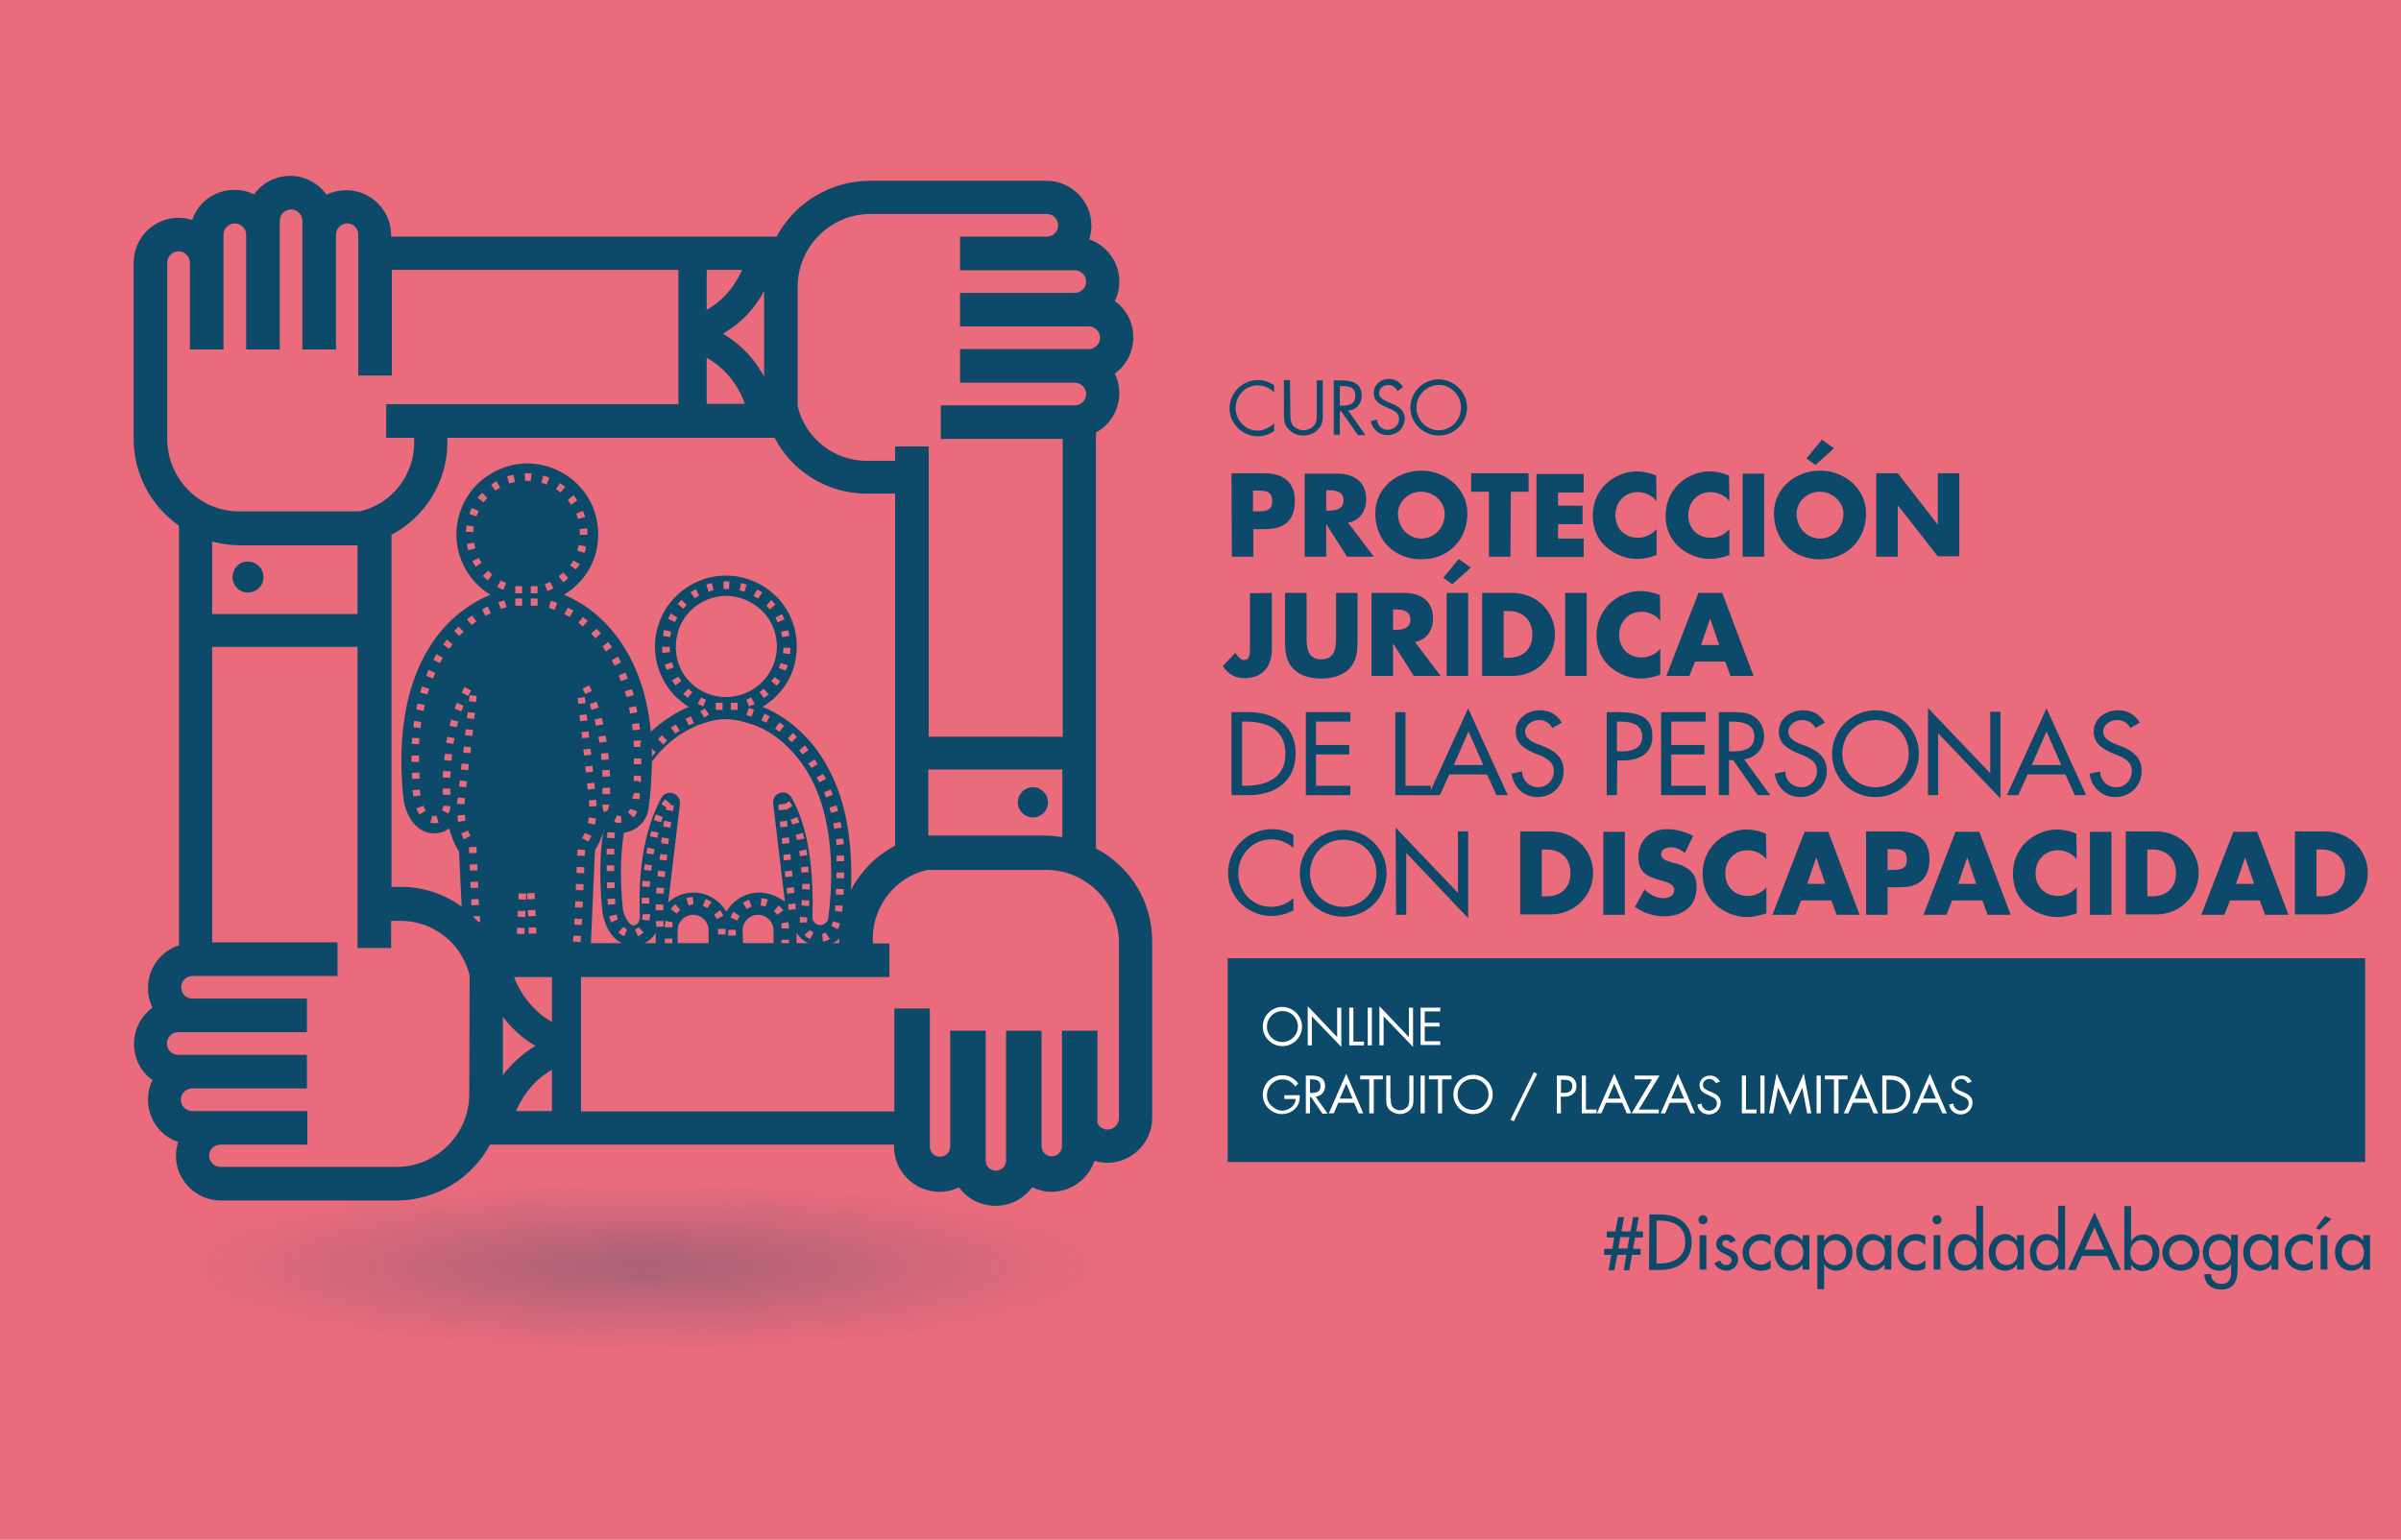 <?xml version="1.0" encoding="utf-8"?>
<!-- Generator: Adobe Illustrator 25.4.1, SVG Export Plug-In . SVG Version: 6.00 Build 0)  -->
<svg version="1.1" id="Capa_1" xmlns="http://www.w3.org/2000/svg" xmlns:xlink="http://www.w3.org/1999/xlink" x="0px" y="0px"
	 viewBox="0 0 636 408" style="enable-background:new 0 0 636 408;" xml:space="preserve">
<style type="text/css">
	.st0{fill:#EA6B7C;}
	.st1{opacity:0.5;fill:url(#SVGID_1_);enable-background:new    ;}
	.st2{fill:#0D4A6A;}
	.st3{fill:#0D496A;}
	.st4{fill:#FFFFFF;}
</style>
<rect class="st0" width="636" height="408"/>
<g>
	
		<radialGradient id="SVGID_1_" cx="-513.542" cy="1182.204" r="67.546" gradientTransform="matrix(2.082 0 0 0.374 1239.8 -106.517)" gradientUnits="userSpaceOnUse">
		<stop  offset="0" style="stop-color:#0D4A6A;stop-opacity:0.6"/>
		<stop  offset="0.889" style="stop-color:#0D4A6A;stop-opacity:0"/>
	</radialGradient>
	<path class="st1" d="M311,336.1c0,14-63,25.3-140.6,25.3c-77.7,0-140.6-11.3-140.6-25.3s63-25.3,140.6-25.3
		C248,310.8,311,322.1,311,336.1z"/>
	<path class="st2" d="M156.5,250.6l1.1-25.3c1.1-1.8,2-3.8,2.5-5.9c0,0,0,0,0.1,0c0.7,0.5,1.6,0.9,2.5,1.1c0.1,0,0.2,0,0.2,0.1
		c0.3,0.1,0.5,0.1,0.8,0.1c0.2,0,0.4,0,0.7,0s0.7,0,1-0.1c3.3-0.4,6-3.1,6.4-6.4c0.6-4.2,0.8-8.3,0.9-12.3c0-0.6,0-1.2,0-1.7
		c0-0.6,0-1.3-0.1-1.9c0-0.8-0.1-1.6-0.1-2.4l0,0l-0.1-0.9v-0.1v-0.6v-0.4l0,0c-0.8-8.7-3.2-16.2-7-22.3c-4-6.5-9.8-11.5-16-14
		c2.6-1.6,4.9-3.8,6.5-6.5c3.4-5.7,3.4-13.1,0.1-18.9c-3.3-5.7-9.5-9.3-16.1-9.4h-0.2c-6.5,0-12.7,3.5-16.1,9.1
		c-3.5,5.8-3.6,13-0.3,18.9c1.6,2.8,3.9,5.2,6.6,6.8c-0.1,0-0.1,0-0.2,0.1c-1.5,0.6-3.1,1.4-4.7,2.4c-3.5,2.2-6.6,5-9.2,8.4
		c-4.6,6.1-7.6,13.8-8.8,22.8c-0.9,6.3-0.9,13.3-0.1,20.6v0.1c0.5,3,2.5,8.3,7.5,8.8c0.2,0,0.4,0,0.6,0c0.7,0,1.4-0.1,2.1-0.3
		s1.3-0.6,1.9-1c0.4,1.5,0.9,3,1.6,4.4c0.3,0.6,0.6,1.1,1,1.7l0.7,14.9l0.1,9.9L156.5,250.6z M169.8,196.9c0,0.3,0,0.7,0.1,1H169
		h-1.1c0-0.5-0.1-1.1-0.1-1.6l2-0.1C169.8,196.5,169.8,196.7,169.8,196.9z M169.5,193.3l-1.9,0.2c-0.1-0.5-0.1-1.1-0.2-1.6l1.9-0.3
		C169.4,192.2,169.4,192.8,169.5,193.3z M168.8,188.7l-1.9,0.4c-0.1-0.5-0.2-1.1-0.3-1.6l1.9-0.4
		C168.6,187.6,168.7,188.2,168.8,188.7z M161.1,170.1c0.3,0.4,0.7,0.9,1,1.4l-1.6,1.1c-0.3-0.4-0.6-0.9-0.9-1.3L161.1,170.1z
		 M159.8,191.9l-1.9,0.4c-0.1-0.5-0.3-1-0.4-1.6l1.9-0.5C159.6,190.8,159.7,191.4,159.8,191.9z M155.9,193.8l0.2,1.6l-1.9,0.2
		L154,194L155.9,193.8z M153.7,191.1l-0.2-1.6l1.9-0.2l0.2,1.6L153.7,191.1z M156.4,198.4l0.2,1.6l-1.9,0.2l-0.2-1.6L156.4,198.4z
		 M156.2,186.6l1.8-0.7c0.2,0.5,0.4,1,0.6,1.6l-1.9,0.6C156.5,187.6,156.4,187.1,156.2,186.6z M156.9,202.9l0.2,1.6l-1.9,0.2
		l-0.2-1.6L156.9,202.9z M157.4,207.4l0.2,1.6l-1.9,0.2l-0.2-1.6L157.4,207.4z M158,166.6c0.4,0.4,0.8,0.8,1.2,1.2l-1.5,1.3
		c-0.4-0.4-0.7-0.8-1.1-1.2L158,166.6z M156.8,183.1l-1.8,0.8c-0.2-0.5-0.5-1-0.7-1.4l1.7-0.9C156.3,182.1,156.6,182.6,156.8,183.1z
		 M154.4,163.5c0.4,0.3,0.9,0.7,1.3,1l-1.3,1.5c-0.4-0.3-0.8-0.7-1.2-1L154.4,163.5z M154.9,184.7l0.2,1.6l-1.9,0.2L153,185
		L154.9,184.7z M153,225.1l2,0.1l-0.1,1.6l-2-0.1L153,225.1z M152.8,229.7l2,0.1l-0.1,1.6l-2-0.1L152.8,229.7z M152.6,234.2l2,0.1
		l-0.1,1.6l-2-0.1L152.6,234.2z M152.4,238.8l2,0.1l-0.1,1.6l-2-0.1L152.4,238.8z M152.2,243.4l2,0.1l-0.1,1.6l-2-0.1L152.2,243.4z
		 M153.9,248l-0.1,1.6l-2-0.1l0.1-1.6L153.9,248z M150.4,161c0.5,0.3,1,0.5,1.5,0.8l-1,1.7c-0.5-0.3-0.9-0.5-1.4-0.8L150.4,161z
		 M149.2,154.3l-1.2-1.6c0.4-0.3,0.8-0.6,1.2-1l1.3,1.4C150.2,153.6,149.7,154,149.2,154.3z M152.8,150.6c-0.1,0.1-0.1,0.2-0.2,0.3
		l-1.6-1.1c0.1-0.1,0.1-0.2,0.2-0.2c0.2-0.3,0.5-0.7,0.7-1.1l1.7,1C153.3,149.8,153.1,150.2,152.8,150.6z M154.8,146.5l-1.9-0.6
		c0.2-0.5,0.3-1,0.4-1.5l1.9,0.4C155.2,145.4,155,146,154.8,146.5z M155.6,141.4c0,0.1,0,0.2,0,0.3h-2c0-0.1,0-0.2,0-0.3
		c0-0.4,0-0.8-0.1-1.2l2-0.2C155.6,140.5,155.6,141,155.6,141.4z M155,137l-1.9,0.5c-0.1-0.5-0.3-1-0.5-1.4l1.8-0.7
		C154.7,135.9,154.8,136.4,155,137z M151.9,131.2c0.4,0.4,0.7,0.9,1,1.4l-1.6,1.1c-0.3-0.4-0.6-0.8-0.9-1.2L151.9,131.2z M148.3,128
		c0.5,0.3,1,0.7,1.4,1l-1.2,1.5c-0.4-0.3-0.8-0.6-1.2-0.9L148.3,128z M147.6,159.8l-0.7,1.8c-0.4-0.1-0.7-0.3-1.1-0.4
		c-0.1,0-0.3-0.1-0.4-0.1l0.5-1.9c0.1,0,0.3,0.1,0.4,0.1C146.8,159.5,147.2,159.6,147.6,159.8z M146.6,155.9
		c-0.5,0.3-1.1,0.5-1.6,0.7l-0.7-1.8c0.5-0.2,1-0.4,1.4-0.6L146.6,155.9z M143.9,126c0.6,0.2,1.1,0.3,1.6,0.6l-0.7,1.8
		c-0.5-0.2-1-0.4-1.4-0.5L143.9,126z M141.8,241.1l0.1,1.6l-2,0.1l-0.1-1.6L141.8,241.1z M139.7,238.3l-0.1-1.6l2-0.1l0.1,1.6
		L139.7,238.3z M142,245.7l0.1,1.6l-2,0.1l-0.1-1.6L142,245.7z M140.6,160.5v-1.9h1.8v1.9H140.6z M140.6,157.2v-1.9h1.8v1.9H140.6z
		 M140.7,125.4h0.1l-0.2,2h-0.1c-0.5,0-0.9,0-1.4,0l-0.1-2C139.6,125.4,140.2,125.4,140.7,125.4z M137.1,242.9l0.1-1.6l2,0.1
		l-0.1,1.6L137.1,242.9z M139,245.9l-0.1,1.6l-2-0.1l0.1-1.6L139,245.9z M137.3,238.3l0.1-1.6l2,0.1l-0.1,1.6L137.3,238.3z
		 M136.5,155.3h1.8v1.9h-1.8V155.3z M136.5,158.6h1.8v1.9h-1.8V158.6z M136,125.8l0.4,1.9c-0.5,0.1-1,0.3-1.5,0.4l-0.6-1.9
		C134.9,126.1,135.4,125.9,136,125.8z M134.1,154.5l-0.8,1.8c-0.5-0.2-1.1-0.5-1.6-0.8l0.9-1.7C133.2,154.1,133.6,154.3,134.1,154.5
		z M134.2,160.9c-0.5,0.1-1,0.3-1.5,0.5l-0.7-1.8c0.6-0.2,1.1-0.4,1.6-0.5L134.2,160.9z M131.5,127.5l1,1.7
		c-0.4,0.3-0.9,0.5-1.3,0.8l-1.1-1.6C130.5,128.1,131,127.8,131.5,127.5z M127.7,130.6l1.4,1.3c-0.3,0.4-0.7,0.8-1,1.2l-1.6-1.2
		C126.9,131.4,127.3,131,127.7,130.6z M125,134.6l1.8,0.8c-0.2,0.5-0.4,0.9-0.6,1.4l-1.8-0.6C124.5,135.6,124.7,135.1,125,134.6z
		 M123.6,139.2l1.9,0.3c-0.1,0.5-0.1,1-0.1,1.5l-2-0.1C123.5,140.4,123.5,139.8,123.6,139.2z M123.7,144.1l1.9-0.3
		c0.1,0.5,0.2,1,0.3,1.5l-1.9,0.5C123.9,145.2,123.7,144.6,123.7,144.1z M126,150.2c-0.3-0.5-0.6-1-0.9-1.5l1.7-0.9
		c0.2,0.5,0.5,0.9,0.8,1.3L126,150.2z M129.2,153.8c-0.4-0.4-0.9-0.8-1.3-1.2l1.4-1.4c0.4,0.4,0.7,0.7,1.1,1L129.2,153.8z
		 M129.2,160.7l0.8,1.8c-0.5,0.2-0.9,0.5-1.4,0.7l-0.9-1.7C128.2,161.2,128.7,160.9,129.2,160.7z M126.9,239.8l-2,0.1l-0.1-1.6
		l1.9-0.1L126.9,239.8z M126.7,235.2l-2,0.1l-0.1-1.6l2-0.1L126.7,235.2z M126.5,230.6l-2,0.1l-0.1-1.6l2-0.1L126.5,230.6z
		 M121.8,206.8l1.9,0.2l-0.2,1.6l-1.9-0.2L121.8,206.8z M120.4,187.8c0.2-0.5,0.4-1,0.6-1.6l1.8,0.8c-0.2,0.5-0.4,1-0.6,1.5
		L120.4,187.8z M122.1,203.9l0.2-1.6l1.9,0.2l-0.2,1.6L122.1,203.9z M122.7,199.4l0.2-1.6l1.9,0.2l-0.2,1.6L122.7,199.4z
		 M125.3,193.4l-0.2,1.6l-1.9-0.2l0.2-1.6L125.3,193.4z M123.7,190.3l0.2-1.6l1.9,0.2l-0.2,1.6L123.7,190.3z M126.2,224.4l0.1,1.6
		l-2,0.1l-0.1-1.6L126.2,224.4z M126.1,186l-1.9-0.2l0.2-1.6l1.9,0.2L126.1,186z M125.1,163.1l1.1,1.6c-0.4,0.3-0.9,0.6-1.3,0.9
		l-1.2-1.5C124.2,163.7,124.7,163.4,125.1,163.1z M124.8,183c-0.3,0.5-0.5,0.9-0.8,1.4l-1.7-0.9c0.3-0.5,0.5-1,0.8-1.5L124.8,183z
		 M121.5,166l1.3,1.4c-0.4,0.4-0.8,0.7-1.1,1.1l-1.4-1.3C120.7,166.8,121.1,166.4,121.5,166z M118,170c0.1-0.2,0.2-0.3,0.4-0.5
		l1.5,1.2c-0.1,0.1-0.2,0.3-0.3,0.4c-0.2,0.3-0.4,0.6-0.6,0.8l-1.6-1.1C117.5,170.6,117.7,170.3,118,170z M113.5,177.5l1.8,0.8
		c-0.2,0.5-0.4,1-0.6,1.5l-1.8-0.7C113.1,178.6,113.3,178,113.5,177.5z M110.6,186.4l1.9,0.4c-0.1,0.5-0.2,1-0.3,1.6l-1.9-0.4
		C110.3,187.5,110.5,186.9,110.6,186.4z M109.6,191.6c0-0.2,0.1-0.4,0.1-0.6l1.9,0.3c0,0.2-0.1,0.4-0.1,0.6c0,0.3-0.1,0.7-0.1,1
		l-1.9-0.2C109.6,192.2,109.6,191.9,109.6,191.6z M109.2,195.5l1.9,0.1c0,0.5-0.1,1.1-0.1,1.6l-2-0.1
		C109.1,196.6,109.2,196.1,109.2,195.5z M109,201.6c0-0.5,0-0.9,0-1.4h2c0,0.5,0,0.9,0,1.4v0.3h-2V201.6z M109.1,204.8l2-0.1
		c0,0.5,0,1.1,0.1,1.6l-2,0.1C109.1,205.9,109.1,205.3,109.1,204.8z M109.5,211c-0.1-0.5-0.1-1.1-0.2-1.6l1.9-0.2
		c0,0.5,0.1,1.1,0.2,1.6L109.5,211z M111.1,215.8c-0.3-0.5-0.6-1-0.8-1.6l1.8-0.7c0.2,0.5,0.4,0.9,0.7,1.3L111.1,215.8z M113.2,184
		l-1.9-0.5c0.2-0.5,0.3-1.1,0.5-1.6l1.9,0.6C113.5,183,113.4,183.5,113.2,184z M115.1,218.1c-0.1,0-0.2,0-0.3,0
		c-0.3,0-0.5-0.1-0.8-0.1l0.5-1.9c0.1,0,0.3,0.1,0.4,0.1c0.2,0,0.4,0,0.7-0.1l0.6,1.9C115.7,218.1,115.4,218.1,115.1,218.1z
		 M114.8,174.8c0.3-0.5,0.5-1,0.8-1.5l1.7,1c-0.3,0.5-0.5,0.9-0.8,1.4L114.8,174.8z M119.3,209c0,0.5,0,1.1,0,1.6h-2
		c0-0.6,0-1.1,0-1.7L119.3,209z M118.8,215.6l-1.7-0.9c0.2-0.4,0.3-0.8,0.3-1.2l1.9,0.1C119.3,214.3,119.1,215,118.8,215.6z
		 M119.3,206.1l-2-0.1c0-0.6,0-1.1,0.1-1.7l2,0.1C119.3,205,119.3,205.5,119.3,206.1z M119.6,201.6l-1.9-0.2c0-0.6,0.1-1.1,0.2-1.7
		l1.9,0.2C119.7,200.5,119.6,201,119.6,201.6z M120.1,197.1l-1.9-0.3c0.1-0.5,0.2-1.1,0.3-1.6l1.9,0.4
		C120.3,196.1,120.2,196.6,120.1,197.1z M119.1,192.3c0.1-0.5,0.3-1.1,0.4-1.6l1.9,0.5c-0.1,0.5-0.3,1-0.4,1.5L119.1,192.3z
		 M121.2,212l0.1-0.7l1.9,0.2l-0.1,0.7c0,0.3-0.1,0.6-0.1,0.9l-2-0.1C121.1,212.7,121.1,212.4,121.2,212z M121.4,217.8
		c-0.1-0.6-0.2-1.1-0.2-1.7l1.9-0.2c0.1,0.5,0.1,1,0.2,1.5L121.4,217.8z M122.2,220.8l1.8-0.7c0.2,0.5,0.4,1,0.6,1.4l-1.8,0.9
		C122.6,221.9,122.4,221.3,122.2,220.8z M125.1,242.8L125.1,242.8l2-0.1l0.1,1.6h-0.4l-1.5,0.1L125.1,242.8z M155.9,223l-1.7-0.9
		c0.2-0.4,0.5-0.9,0.7-1.4l1.8,0.8C156.4,221.9,156.2,222.5,155.9,223z M157.6,218.5l-1.9-0.4c0.1-0.5,0.2-1,0.3-1.5l1.9,0.3
		C157.8,217.3,157.7,217.9,157.6,218.5z M156.1,213.7c0-0.5-0.1-1-0.1-1.5v-0.1l1.9-0.2v0.1c0.1,0.5,0.1,1.1,0.1,1.6L156.1,213.7z
		 M158.5,195.2l1.9-0.3c0.1,0.5,0.2,1.1,0.3,1.6l-1.9,0.3C158.7,196.3,158.6,195.7,158.5,195.2z M159.2,199.7l1.9-0.2
		c0.1,0.5,0.1,1.1,0.2,1.7l-1.9,0.2C159.3,200.7,159.2,200.2,159.2,199.7z M161.5,204c0,0.5,0.1,1.1,0.1,1.6v0.1l-2,0.1v-0.1
		c0-0.5,0-1-0.1-1.6L161.5,204z M161.6,208.7v0.5c0,0.4,0,0.8,0,1.2h-2c0-0.4,0-0.8,0-1.2v-0.4L161.6,208.7z M161.1,214.7l-1.1,0.5
		c-0.3-0.6-0.4-1.3-0.4-1.9v-0.1h1.9l0,0l0,0c0,0.4,0.1,0.8,0.2,1.1L161.1,214.7z M163.7,174c0.3,0.5,0.5,1,0.8,1.5l-1.7,0.9
		c-0.2-0.5-0.5-0.9-0.8-1.4L163.7,174z M164.4,218.1c-0.1,0-0.3,0-0.4,0c-0.5,0-1-0.2-1.4-0.3l0.8-1.8c0.3,0.1,0.5,0.2,0.8,0.2
		c0.1,0,0.2,0,0.4,0l0.1,2C164.5,218.1,164.4,218.1,164.4,218.1z M164.5,180.5c-0.2-0.5-0.4-1-0.6-1.5l1.8-0.8
		c0.2,0.5,0.4,1,0.6,1.6L164.5,180.5z M165.5,183.2l1.9-0.6c0.2,0.5,0.3,1.1,0.5,1.6l-1.9,0.5C165.8,184.2,165.6,183.7,165.5,183.2z
		 M167.8,216.6l-1.4-1.3h-0.1l0.1-0.1c0.2-0.3,0.4-0.6,0.5-0.9l1.8,0.6C168.7,215.5,168.3,216.1,167.8,216.6z M169.4,211.8l-1.8-0.2
		h-0.2c0.1-0.5,0.1-1.1,0.2-1.6l0.6,0.1l1.3,0.1C169.5,210.7,169.4,211.2,169.4,211.8z M169.8,206.5c0,0.2,0,0.5,0,0.7h-0.3
		l-1.7-0.1c0-0.5,0.1-1.1,0.1-1.6l2,0.1C169.9,205.8,169.8,206.1,169.8,206.5z M169.9,202.5h-2c0-0.2,0-0.5,0-0.7c0-0.3,0-0.6,0-0.9
		h2c0,0.3,0,0.6,0,0.9C169.9,202,169.9,202.3,169.9,202.5z"/>
	<g>
		<path class="st2" d="M273.6,216.6c2.2,0,4-1.8,4-4s-1.8-4-4-4s-4,1.8-4,4S271.4,216.6,273.6,216.6z"/>
		<path class="st2" d="M61.6,152.9c0,2.3,1.8,4.1,4.1,4.1c2.3,0,4.1-1.8,4.1-4.1s-1.9-4.1-4.1-4.1C63.5,148.7,61.6,150.6,61.6,152.9
			z"/>
		<path class="st2" d="M290.3,224.8V114.6c3.7-2,6.2-5.9,6.2-10.4c0-1.8-0.4-3.6-1.2-5.2c3-2.2,4.9-5.7,4.9-9.6c0-4-1.9-7.5-4.9-9.6
			c0.8-1.6,1.2-3.3,1.2-5.2c0-5.2-3.4-9.6-8-11.2c0.4-1.2,0.6-2.4,0.6-3.6c0-6.5-5.3-11.9-11.9-11.9h-46.7
			c-10.4,0-19.9,5.7-24.8,14.8H103.6v-0.4c0-6.5-5.3-11.9-11.9-11.9c-1.8,0-3.6,0.4-5.2,1.2c-2.2-3.1-5.8-5-9.6-5
			c-3.8,0-7.4,1.8-9.6,4.9c-1.6-0.8-3.4-1.2-5.2-1.2c-5.1,0-9.6,3.2-11.2,8c-1.2-0.4-2.4-0.6-3.6-0.6c-6.5,0-11.9,5.3-11.9,11.9
			v46.7c0,9.2,4.5,17.7,12,23v111.2c-4.8,1.5-8.2,6-8.2,11.3c0,1.8,0.4,3.6,1.2,5.2c-3,2.2-4.9,5.7-4.9,9.6c0,4,1.9,7.5,4.9,9.6
			c-0.8,1.6-1.2,3.3-1.2,5.2c0,5.2,3.3,9.6,8,11.2c-0.4,1.2-0.6,2.4-0.6,3.6c0,6.5,5.3,11.9,11.9,11.9H105
			c10.4,0,19.9-5.7,24.8-14.8h107v0.4c0,6.7,5.4,12.1,12.1,12.1c1.8,0,3.5-0.4,5.1-1.2c2.2,3,5.7,4.9,9.7,4.9s7.5-1.9,9.7-4.9
			c1.6,0.7,3.3,1.2,5.1,1.2c5.3,0,9.8-3.4,11.4-8.2c1.1,0.3,2.2,0.5,3.4,0.5c6.5,0,11.9-5.3,11.9-11.9v-46.6
			C305.3,239.2,299.6,229.7,290.3,224.8z M211.3,76c0-10.7,8.7-19.3,19.3-19.3h46.7c1.6,0,3,1.3,3,3c0,1.6-1.3,3-3,3h-23l0,0l0,0
			v8.9l0,0l0,0h23l0,0h7.4c1.6,0,3,1.3,3,3c0,1.6-1.3,3-3,3h-30.4v8.9h34.1c1.6,0,3,1.3,3,3c0,1.6-1.3,3-3,3h-34.1v8.9h30.4
			c1.6,0,3,1.3,3,3c0,1.6-1.3,3-3,3h-35.5v8.9h32.3v78.9H246v-76.9h-8.9v3.8h-7.6c-8.6,0-16.3-6.1-18.2-14.5V76z M281.4,203.9v17.9
			c-1.4-0.2-2.9-0.4-4.4-0.4h-31.1v-17.5H281.4z M229.5,130.8h7.6v93.3c-5,2.6-9.1,6.8-11.7,11.7c-1,1.8-1.7,3.7-2.2,5.7v0.1
			c-0.3,1-0.5,2-0.6,3.1c0,0.1,0,0.3-0.1,0.4c-0.1,1.1-0.2,2.3-0.2,3.4v1.4h-91.7c-1.1-2-2.4-3.9-3.9-5.6c-0.5-0.5-1-1.1-1.5-1.6
			c-0.9-0.9-1.8-1.6-2.8-2.4c-4.6-3.4-10.3-5.3-16.1-5.3h-2.6v-93.3c9-4.7,14.8-14.2,14.8-24.4V116h86.7
			C209.8,125,219.3,130.8,229.5,130.8z M143,268.6l-0.1-0.1c-2.8-2.4-4.6-5.1-5.7-7.3c-0.3-0.5-0.5-1-0.7-1.5
			c-0.1-0.3-0.2-0.6-0.3-0.8h10v11.9C145,270.1,143.9,269.4,143,268.6z M202.4,77.1v22.7c-2-3.8-5.4-8.1-10.9-11.4
			C197,85.3,200.4,80.9,202.4,77.1z M187.2,71.5h9.4c-1.4,3.1-4.1,7.6-9.4,10.6V71.5z M187.2,94.8c6.4,3.6,9.1,9.3,10.1,12.2h-10.1
			V94.8z M44.3,116.3V69.6c0-1.6,1.3-3,3-3c1.6,0,3,1.3,3,3v23h8.9V62.2c0-1.6,1.3-3,3-3c1.6,0,3,1.3,3,3v30.4h8.9V58.5
			c0-1.6,1.3-3,3-3c1.6,0,3,1.3,3,3v34.1H89V62.2c0-1.6,1.3-3,3-3c1.6,0,2.9,1.3,2.9,3v37.3h8.9v-28h75.9v35.6h-77.4v8.9h7.4v1.4
			c0,8.6-6.1,16.3-14.5,18.1H63.6C52.9,135.6,44.3,126.9,44.3,116.3z M94.7,144.5v18.2H56.2v-19.2c2.4,0.6,4.9,1,7.4,1H94.7z
			 M124.3,289.9c0,10.7-8.7,19.3-19.3,19.3H58.4c-1.6,0-3-1.3-3-3c0-1.6,1.3-2.9,3-2.9h23v-8.9H50.9c-1.6,0-3-1.3-3-3
			c0-1.6,1.3-3,3-3h30.4v-8.9H47.2c-1.6,0-3-1.3-3-3c0-1.6,1.3-3,3-3h34.1v-8.9H50.9c-1.6,0-2.9-1.3-2.9-3c0-1.6,1.3-3,3-3h38.4
			v-8.9H56.2v-78.3h38.5v79.8h8.9V244h2.6c7.2,0,13.8,4.3,16.8,10.6c0.6,1.2,1.1,2.5,1.4,3.9L124.3,289.9L124.3,289.9z M133.2,284.9
			v-4.7v-10.8c1,1.3,2.1,2.6,3.4,3.8c0.4,0.4,0.9,0.8,1.3,1.2c1.2,1,2.5,1.9,3.9,2.7C138.1,279.4,135.3,282.1,133.2,284.9
			C133.3,284.9,133.3,284.9,133.2,284.9z M146.2,294.4h-9.5c1.2-2.8,3.5-6.9,7.9-9.9c0.5-0.4,1-0.7,1.6-1V294.4z M296.4,296.3
			c0,1.6-1.3,3-3,3c-1.2,0-2.3-0.7-2.7-1.8v-24.4h-9.4v30.6c0,1.5-1.2,2.7-2.7,2.7s-2.7-1.2-2.7-2.7v-30.6h-9.4v34.4
			c0,1.5-1.2,2.7-2.7,2.7s-2.7-1.2-2.7-2.7v-3.7l0,0v-30.7h-9.4v30.7c0,1.5-1.2,2.7-2.7,2.7s-2.7-1.2-2.7-2.7v-36.6h-9.4v27.3h-83
			v-35.6h81.7V250h-4.4v-1.4c0-8.6,6.1-16.3,14.5-18.1h31.4c10.6,0,19.3,8.7,19.3,19.3L296.4,296.3L296.4,296.3z"/>
	</g>
	<path class="st2" d="M211,251.7v-4.5c0.8,1.2,1.8,2.1,3.1,2.8c0.8,0.4,1.6,0.6,2.5,0.7c1.4,0.1,2.7-0.1,3.8-0.7
		c0.7-0.3,1.3-0.7,1.8-1.2c1.3-1.1,2.2-2.7,2.4-4.6c0.4-2.8,0.6-5.6,0.8-8.4c0.2-3.4,0.1-6.7-0.1-10l0,0l-0.1-0.9c0-0.1,0-0.1,0-0.2
		c0,0,0-0.1,0-0.2l-0.1-0.9l0,0c-0.8-8.7-3.2-16.2-7-22.3c-4-6.5-9.8-11.5-16.1-14c2.6-1.6,4.9-3.8,6.5-6.5
		c3.4-5.7,3.4-13.1,0.1-18.9c-3.3-5.7-9.5-9.3-16.1-9.4h-0.2c-6.5,0-12.7,3.5-16.1,9.1c-3.5,5.8-3.6,13-0.3,18.9
		c1.6,2.9,3.9,5.2,6.6,6.8c-0.1,0-0.1,0-0.2,0.1c-1.5,0.6-3.1,1.4-4.6,2.4c-2,1.3-3.9,2.7-5.6,4.4c-0.9,0.8-1.7,1.7-2.5,2.7
		c0,0.3,0,0.7,0.1,1h-0.9c-0.1,0.1-0.2,0.2-0.2,0.3c-3.2,4.2-5.6,9.2-7.2,15c-0.1,0.5-0.3,1-0.4,1.5c-0.4,1.5-0.7,3.1-1,4.7
		c-0.1,0.6-0.2,1.1-0.3,1.7c-0.9,6.3-0.9,13.3-0.1,20.6v0.1c0.4,2.5,1.8,6.5,5.1,8.1c0.7,0.4,1.5,0.6,2.5,0.7c0.2,0,0.4,0,0.6,0
		c1,0,2-0.3,3-0.7c0.6-0.3,1.1-0.7,1.6-1.1c0.5-0.5,0.9-1,1.3-1.6v4.2h5.8v-4.9c0-2.3,1.9-4.1,4.1-4.1c2.3,0,4.1,1.9,4.1,4.1v4.7
		h9.2l-0.2-4.7c0-2.3,1.9-4.1,4.1-4.1c2.3,0,4.1,1.9,4.1,4.1v5.2L211,251.7L211,251.7z M223.6,228.2h-2c0-0.5,0-1,0-1.5h2
		C223.6,227.2,223.6,227.7,223.6,228.2z M221.6,232.7c0-0.5,0-1,0-1.5h2c0,0.5,0,1,0,1.5H221.6z M223.5,235.6c0,0.5,0,1-0.1,1.5
		l-2-0.1c0-0.5,0-1,0.1-1.5L223.5,235.6z M223.5,223.7l-1.9,0.2c0-0.5-0.1-1-0.2-1.5l1.9-0.2C223.4,222.7,223.5,223.2,223.5,223.7z
		 M222.9,219.3l-1.9,0.3c-0.1-0.5-0.2-1-0.3-1.4l1.9-0.4C222.8,218.3,222.9,218.8,222.9,219.3z M222,214.9l-1.9,0.5
		c-0.1-0.5-0.3-0.9-0.4-1.4l1.9-0.6C221.7,213.9,221.8,214.4,222,214.9z M220.6,210.6l-1.8,0.7c-0.2-0.5-0.3-0.9-0.5-1.4l1.8-0.7
		C220.2,209.6,220.4,210.1,220.6,210.6z M218.8,206.4l-1.8,0.9c-0.2-0.4-0.4-0.9-0.7-1.3l1.7-0.9C218.4,205.5,218.6,206,218.8,206.4
		z M215.8,201.2c0.2,0.3,0.4,0.6,0.6,1l0.2,0.3l-1.7,1l-0.2-0.3c-0.2-0.3-0.4-0.6-0.6-0.9L215.8,201.2z M213.2,197.5
		c0.3,0.4,0.6,0.8,1,1.2l-1.6,1.2c-0.3-0.4-0.6-0.8-0.9-1.1L213.2,197.5z M210,194.2c0.4,0.3,0.7,0.7,1.1,1.1l-1.4,1.4
		c-0.3-0.3-0.7-0.7-1-1L210,194.2z M206.5,191.4c0.4,0.3,0.8,0.6,1.2,0.9l-1.2,1.6c-0.4-0.3-0.8-0.6-1.2-0.8L206.5,191.4z
		 M202.5,189.1c0.5,0.2,0.9,0.5,1.4,0.7l-0.9,1.7c-0.4-0.2-0.9-0.4-1.3-0.6L202.5,189.1z M202.4,185l-1.2-1.6
		c0.4-0.3,0.7-0.6,1.1-0.9l1.3,1.5C203.3,184.3,202.8,184.6,202.4,185z M205.8,181.7l-1.5-1.2c0.3-0.4,0.6-0.7,0.8-1.1l1.6,1.1
		C206.4,180.9,206.1,181.3,205.8,181.7z M208.1,177.7l-1.8-0.7c0.2-0.4,0.3-0.9,0.5-1.3l1.9,0.6
		C208.5,176.7,208.3,177.2,208.1,177.7z M209.4,171.7c0,0.5-0.1,1-0.1,1.6l-1.9-0.2c0.1-0.5,0.1-0.9,0.1-1.4v-0.1L209.4,171.7
		L209.4,171.7z M208.8,167c0.1,0.5,0.2,1,0.3,1.5l-1.9,0.3c-0.1-0.5-0.2-0.9-0.3-1.4L208.8,167z M207.1,162.7
		c0.3,0.5,0.5,0.9,0.7,1.4l-1.8,0.8c-0.2-0.4-0.4-0.8-0.6-1.2L207.1,162.7z M204.3,159c0.4,0.4,0.7,0.8,1.1,1.2l-1.5,1.3
		c-0.3-0.4-0.6-0.7-0.9-1L204.3,159z M200.6,156.2c0.5,0.3,0.9,0.5,1.3,0.8l-1.1,1.6c-0.4-0.3-0.8-0.5-1.2-0.7L200.6,156.2z
		 M196.3,154.5c0.5,0.1,1,0.3,1.5,0.4l-0.6,1.9c-0.4-0.1-0.9-0.3-1.3-0.4L196.3,154.5z M192.9,154.1c0.1,0,0.2,0,0.3,0l-0.1,2
		c-0.1,0-0.2,0-0.3,0c-0.4,0-0.7,0-1.1,0l-0.1-2C192.1,154,192.5,154,192.9,154.1z M188.6,154.5l0.4,1.9c-0.4,0.1-0.9,0.2-1.3,0.4
		l-0.6-1.9C187.6,154.7,188.1,154.6,188.6,154.5z M184.3,156.1l0.9,1.7c-0.4,0.2-0.8,0.5-1.2,0.7l-1.1-1.6
		C183.4,156.7,183.8,156.4,184.3,156.1z M180.5,158.9l1.4,1.4c-0.3,0.3-0.6,0.7-0.9,1l-1.5-1.3C179.8,159.7,180.2,159.3,180.5,158.9
		z M177.7,162.6l1.7,1c-0.2,0.4-0.4,0.8-0.6,1.2L177,164C177.2,163.5,177.4,163,177.7,162.6z M175.9,166.9l1.9,0.5
		c-0.1,0.4-0.2,0.9-0.3,1.4l-1.9-0.3C175.7,167.9,175.8,167.4,175.9,166.9z M175.5,173c-0.1-0.5-0.1-1-0.1-1.6h2
		c0,0.5,0,0.9,0.1,1.4L175.5,173z M176.1,176.1l1.9-0.6c0.1,0.4,0.3,0.9,0.5,1.3l-1.8,0.7C176.4,177.1,176.3,176.6,176.1,176.1z
		 M178.9,181.6c-0.3-0.4-0.6-0.9-0.9-1.3l1.7-1c0.2,0.4,0.5,0.8,0.8,1.1L178.9,181.6z M180.9,164.4c2.4-4,6.8-6.5,11.5-6.5h0.1
		c4.7,0.1,9.1,2.6,11.5,6.7c2.4,4.1,2.4,9.4-0.1,13.5c-2.4,4.1-6.9,6.6-11.6,6.6H192c-4.7-0.1-9.1-2.7-11.4-6.9
		C178.4,173.8,178.5,168.5,180.9,164.4z M198.4,187.2l-0.7-1.8c0.4-0.2,0.9-0.4,1.3-0.6l0.9,1.8C199.3,186.8,198.9,187,198.4,187.2z
		 M199.7,188l-0.6,1.9c-0.1,0-0.3-0.1-0.4-0.1c-0.3-0.1-0.7-0.2-1-0.4l0.7-1.8c0.3,0.1,0.6,0.2,0.9,0.3
		C199.4,187.9,199.5,187.9,199.7,188z M195.4,186.2v1.9h-1.8v-1.9H195.4z M191.4,186.2v1.9h-1.8v-1.9H191.4z M186.7,187.7l1.1,1.6
		c-0.3,0.2-0.8,0.6-1.3,0.8l-1-1.7C186,188.3,186.4,188,186.7,187.7z M184.8,186.5l0.9-1.7c0.4,0.2,0.8,0.4,1.3,0.6l-0.7,1.8
		C185.8,186.9,185.3,186.7,184.8,186.5z M182.2,184.9c-0.4-0.3-0.8-0.7-1.2-1l1.3-1.4c0.3,0.3,0.7,0.6,1.1,0.9L182.2,184.9z
		 M183,189.8l0.8,1.8c-0.4,0.2-0.9,0.4-1.3,0.6l-0.9-1.7C182.1,190.2,182.6,190,183,189.8z M179,192l1.1,1.6
		c-0.4,0.3-0.8,0.5-1.2,0.8l-1.2-1.6C178.1,192.5,178.6,192.2,179,192z M175.4,194.8l1.3,1.5c-0.4,0.3-0.7,0.7-1,1l-1.4-1.4
		C174.6,195.5,175,195.1,175.4,194.8z M172.2,198l0.3,0.3l1.2,1c-0.3,0.4-0.6,0.7-0.9,1.1l-0.2-0.2l-1.3-1
		C171.6,198.8,171.9,198.4,172.2,198z M169.9,200.9c0,0.3,0,0.6,0,0.9c0,0.3,0,0.5,0,0.7h-2c0-0.2,0-0.5,0-0.7c0-0.3,0-0.6,0-0.9
		H169.9z M163.3,215.9c0.3,0.1,0.5,0.2,0.8,0.2c0.1,0,0.2,0,0.4,0l0.1,2c-0.1,0-0.1,0-0.2,0c-0.1,0-0.3,0-0.4,0
		c-0.5,0-1-0.2-1.4-0.3L163.3,215.9z M162.9,220.6L162.9,220.6c0,0.5-0.1,0.9-0.1,1.5l-2-0.1c0-0.5,0.1-1.1,0.1-1.5l1.7,0.1H162.9z
		 M162.7,224.9c0,0.5,0,1,0,1.5h-2c0-0.5,0-1,0-1.5H162.7z M160.7,229.3h2c0,0.5,0,1,0,1.5h-2C160.7,230.3,160.7,229.8,160.7,229.3z
		 M160.8,233.8h2c0,0.5,0,1,0,1.5l-2,0.1C160.8,234.8,160.8,234.3,160.8,233.8z M160.9,238.2l2-0.1c0,0.6,0.1,1.1,0.1,1.5l-2,0.1
		C161,239.4,161,238.9,160.9,238.2z M161.9,244.4c-0.2-0.5-0.4-1-0.5-1.6l1.9-0.5c0.1,0.5,0.2,0.9,0.4,1.3L161.9,244.4z
		 M164.7,247.7c-0.3-0.2-0.6-0.4-0.9-0.6l1.3-1.5c0.2,0.2,0.4,0.3,0.6,0.4c0.1,0.1,0.3,0.2,0.4,0.2l-0.7,1.8
		C165.1,248,164.9,247.9,164.7,247.7z M172,239.4h-2c0-0.2,0-0.4,0-0.6c0-0.3,0-0.6,0-0.9h2c0,0.3,0,0.6,0,0.9
		C172,239,172,239.2,172,239.4z M170.5,247.1c-0.5,0.4-1,0.7-1.5,1l-0.8-1.8c0.3-0.1,0.7-0.4,1-0.6L170.5,247.1z M172,243.9
		l-1.9-0.2c0-0.3,0.1-0.7,0.1-1.1c0-0.1,0-0.2,0-0.3l2-0.1c0,0.1,0,0.2,0,0.3C172.1,243.1,172.1,243.5,172,243.9z M172.1,235l-2-0.1
		c0-0.5,0.1-1,0.1-1.5l2,0.1C172.2,234,172.1,234.5,172.1,235z M172.5,230.7l-1.9-0.2c0.1-0.5,0.1-1,0.2-1.5l1.9,0.3
		C172.6,229.7,172.5,230.2,172.5,230.7z M173.1,226.4l-1.9-0.3c0.1-0.5,0.2-1,0.3-1.5l1.9,0.4C173.3,225.4,173.2,225.9,173.1,226.4z
		 M178.5,213.4c-0.1,0.4-0.1,0.9-0.2,1.5l-1.9-0.3c0-0.3,0.1-0.5,0.1-0.7l-1.3-0.8c0.3-0.5,0.6-1,1-1.3l1.5,1.3
		c-0.1,0.1-0.1,0.2-0.2,0.2L178.5,213.4z M174.2,232.2c0-0.5,0.1-1,0.1-1.5l1.9,0.2c0,0.5-0.1,1-0.1,1.5L174.2,232.2z M175.9,235.3
		c0,0.5-0.1,1-0.1,1.5l-2-0.1c0-0.5,0.1-1,0.1-1.5L175.9,235.3z M176.1,245.7c0-0.6,0.1-1.1,0.2-1.7l1.9,0.4
		c-0.1,0.4-0.1,0.9-0.1,1.3H176.1L176.1,245.7z M176.6,228l-1.9-0.2c0.1-0.5,0.1-1,0.2-1.5l1.9,0.2C176.7,227,176.6,227.5,176.6,228
		z M175.1,223.4c0.1-0.5,0.1-1,0.2-1.5l1.9,0.3c-0.1,0.5-0.1,1-0.2,1.5L175.1,223.4z M175.7,219c0.1-0.5,0.1-1,0.2-1.5l1.9,0.3
		c-0.1,0.5-0.1,1-0.2,1.5L175.7,219z M175.6,216.5c-0.2,0.4-0.3,0.9-0.5,1.4l-1.9-0.6c0.2-0.5,0.3-1,0.5-1.5L175.6,216.5z
		 M174.4,220.6c-0.1,0.5-0.2,0.9-0.3,1.4l0,0l-1.9-0.4l0,0c0.1-0.5,0.2-0.9,0.3-1.4L174.4,220.6z M173.7,239.6l2,0.1
		c0,0.5,0,1,0,1.5h-2C173.7,240.6,173.7,240.1,173.7,239.6z M173.7,244.1l2-0.1c0,0.5,0,1,0.1,1.5l-1.9,0.1
		C173.8,245.2,173.8,244.6,173.7,244.1z M178.1,250.2h-2v-1.5h2V250.2z M179.3,242.1l-1.6-1.2c0.3-0.5,0.7-0.9,1.2-1.3l1.3,1.5
		C179.8,241.4,179.5,241.8,179.3,242.1z M182.4,239.9l-0.6-1.9c0.5-0.2,1.1-0.3,1.7-0.3l0.2,1.9
		C183.2,239.7,182.8,239.8,182.4,239.9z M187.4,240.6c-0.4-0.2-0.8-0.4-1.2-0.6l0.7-1.8c0.5,0.2,1.1,0.5,1.6,0.8L187.4,240.6z
		 M189.8,243.5c-0.2-0.4-0.4-0.8-0.6-1.2l1.6-1.1c0.3,0.5,0.6,1,0.8,1.5L189.8,243.5z M192.2,246.1v1.5h-2v-1.5H192.2z M194.9,246.4
		v1.5h-2v-1.5H194.9z M193.5,243.1c0.2-0.5,0.5-1.1,0.8-1.5l1.6,1.1c-0.2,0.4-0.4,0.8-0.6,1.2L193.5,243.1z M197.8,240.9l-1-1.7
		c0.5-0.3,1-0.6,1.6-0.8l0.7,1.8C198.6,240.4,198.2,240.6,197.8,240.9z M202.8,240.2c-0.4-0.1-0.8-0.2-1.3-0.2l0.2-2
		c0.6,0,1.1,0.2,1.7,0.3L202.8,240.2z M201.1,236.5c-3.7,0-7,2.1-8.7,5.1c-1.7-3-5-5.1-8.7-5.1c-2.6,0-4.9,1-6.7,2.6l3.1-26
		c0.2-1.3-0.6-2.5-1.8-2.9s-2.5,0.1-3.1,1.2c-1.7,3.1-3,6.6-4,10.6c-1.5,6.2-2,13-1.7,21c0,0.6-0.3,1.4-0.7,1.8
		c-0.2,0.2-0.6,0.4-1,0.4c-1.7-0.2-2.6-3.3-2.8-4.2c-0.7-6.9-0.7-13.4,0.1-19.3c0.1-0.4,0.1-0.8,0.2-1.1c0.3-1.9,0.7-3.7,1.1-5.4
		c0-0.1,0-0.1,0-0.2c0.3-1.2,0.7-2.4,1.1-3.6c0.2-0.5,0.4-1.1,0.6-1.6c0.4-1,0.8-1.9,1.3-2.8l-1.7-0.1c0-0.5,0.1-1.1,0.1-1.6l2,0.1
		c0,0.3,0,0.6,0,1c0.8-1.6,1.8-3.1,2.8-4.5c0.1-0.2,0.2-0.3,0.4-0.5c2.2-2.9,4.8-5.3,7.7-7.1c1.3-0.8,2.5-1.4,3.8-2
		c5.8-2.3,9.1-2.1,14-0.6c5.8,1.7,11.3,6.3,15.1,12.4c3.5,5.6,5.6,12.7,6.3,20.9l0,0l0,0l0,0c0.5,5.9,0.3,12-0.5,18.3
		c-0.1,1.1-1.2,1.9-2.3,1.8c-1.1-0.1-2-1.1-1.9-2.2c0.1-2.5,0.1-5.1,0-7.6c-0.4-10-2.1-17.8-5.5-23.9c-0.6-1.1-1.9-1.7-3.1-1.3
		c-1.2,0.4-2,1.6-1.8,2.8l3.1,26C206,237.6,203.7,236.5,201.1,236.5z M219.8,248.8c-0.5,0.3-1,0.5-1.5,0.7c-0.1,0-0.1,0-0.3,0
		l-0.2-1.8v-0.2l0,0l0,0l0,0c0.3-0.1,0.6-0.2,0.9-0.4L219.8,248.8z M212.4,238.5l2,0.1c0,0.5-0.1,1-0.1,1.5l-2-0.2
		C212.3,239.5,212.4,239,212.4,238.5z M212.2,229.8l1.9-0.2c0,0.5,0.1,1,0.1,1.5l-2,0.1C212.3,230.8,212.3,230.3,212.2,229.8z
		 M212.5,235.6v-0.1c0-0.4,0-0.9,0-1.3h2c0,0.5,0,0.9,0,1.4v0.1L212.5,235.6z M206.9,244.7l1.9-0.4c0.1,0.6,0.2,1.1,0.2,1.7h-2l0,0
		C207.1,245.6,207,245.1,206.9,244.7z M208.5,217.5l0.1,1.5l-1.9,0.2l-0.1-1.5L208.5,217.5z M206.3,214.7l-0.1-1.5l1.8-0.2l1.1-0.7
		c0.3,0.4,0.6,0.9,0.8,1.3l-1.7,1c0,0,0,0,0-0.1L206.3,214.7z M209,221.9l0.1,1.5l-1.9,0.2l-0.1-1.5L209,221.9z M209.4,226.3
		l0.1,1.5l-1.9,0.2l-0.1-1.5L209.4,226.3z M209.8,230.7l0.1,1.5l-1.9,0.2l-0.1-1.5L209.8,230.7z M210.3,235.1l0.1,1.5l-1.9,0.2
		l-0.1-1.5L210.3,235.1z M208.9,241.1l-0.1-1.5l1.9-0.2l0.1,1.5L208.9,241.1z M209.9,218.5c-0.2-0.5-0.3-0.9-0.5-1.3l1.8-0.7
		c0.2,0.5,0.4,0.9,0.5,1.4L209.9,218.5z M205,241.4l1.3-1.5c0.4,0.4,0.8,0.8,1.2,1.3l-1.6,1.2C205.6,242,205.3,241.7,205,241.4z
		 M209,250.5h-2V249h2V250.5z M210.8,221.2l1.9-0.5c0.1,0.5,0.2,1,0.4,1.5l-1.9,0.4C211,222.2,210.9,221.7,210.8,221.2z
		 M213.6,225.1c0.1,0.5,0.2,1,0.2,1.5l-1.9,0.3c-0.1-0.5-0.1-1-0.2-1.4L213.6,225.1z M211.9,244.5c0-0.2,0-0.4,0-0.6
		c0-0.3,0-0.7,0-1l1.9,0.2c0,0.3,0,0.6,0,0.8s0,0.3,0,0.5L211.9,244.5z M213.1,247.7l1.5-1.3c0.2,0.3,0.5,0.5,0.9,0.7l-0.9,1.7
		C214,248.6,213.5,248.2,213.1,247.7z M222.4,245.1c-0.1,0.4-0.3,0.8-0.5,1.1l-1.7-0.9c0.2-0.4,0.4-0.8,0.5-1.2l1.8,0.6h0.1
		C222.5,244.8,222.5,245,222.4,245.1z M223.1,241.6L223.1,241.6l-1.9-0.2c0-0.5,0.1-1,0.1-1.5l1.9,0.1c0,0.5-0.1,1-0.1,1.4
		C223.2,241.5,223.2,241.6,223.1,241.6z"/>
</g>
<g>
	<g>
		<path class="st2" d="M430.2,322.5l-0.7,3.8h2.4l0.7-3.8h1.5l-0.7,3.8h1.8v1.6h-2.1l-0.5,3h2v1.6h-2.3l-0.7,4.1h-1.5l0.7-4.1h-2.4
			l-0.8,4.1h-1.5l0.7-4.1h-1.9v-1.6h2.2l0.5-3h-2v-1.6h2.3l0.7-3.8H430.2z M428.7,330.8h2.4l0.5-3h-2.4L428.7,330.8z"/>
		<path class="st2" d="M436.9,321.8h3c4.5,0,8.2,2.4,8.2,7.3c0,5-3.7,7.4-8.3,7.4h-3L436.9,321.8L436.9,321.8z M438.8,334.8h0.6
			c3.7,0,7-1.4,7-5.7c0-4.3-3.2-5.7-7-5.7h-0.6V334.8z"/>
		<path class="st2" d="M452.3,323.2c0,0.7-0.5,1.2-1.2,1.2s-1.2-0.5-1.2-1.2s0.5-1.2,1.2-1.2S452.3,322.5,452.3,323.2z M452,336.4
			h-1.8v-9.1h1.8V336.4z"/>
		<path class="st2" d="M458.4,329.4c-0.2-0.4-0.7-0.8-1.2-0.8s-1,0.4-1,0.9c0,0.8,1.1,1.1,2.1,1.6c1.1,0.5,2.1,1.1,2.1,2.6
			c0,1.7-1.4,3-3.1,3c-1.3,0-2.7-0.8-3.2-2l1.5-0.7c0.4,0.7,0.8,1.2,1.7,1.2c0.7,0,1.4-0.5,1.4-1.3c0-0.5-0.2-0.7-0.6-1l-1.7-0.9
			c-1-0.5-1.8-1-1.8-2.3c0-1.5,1.2-2.6,2.7-2.6c1.1,0,2,0.6,2.5,1.6L458.4,329.4z"/>
		<path class="st2" d="M468.9,329.9c-0.7-0.8-1.6-1.2-2.6-1.2c-1.7,0-3,1.5-3,3.2c0,1.9,1.3,3.2,3.2,3.2c1,0,1.8-0.5,2.5-1.2v2.2
			c-0.8,0.4-1.6,0.6-2.5,0.6c-2.7,0-4.9-2.1-4.9-4.8c0-2.8,2.2-4.9,5-4.9c0.8,0,1.7,0.2,2.4,0.6v2.3L468.9,329.9L468.9,329.9z"/>
		<path class="st2" d="M479.3,336.4h-1.8V335l0,0c-0.7,1-1.8,1.7-3.1,1.7c-2.8,0-4.4-2.3-4.4-4.9c0-2.5,1.7-4.8,4.3-4.8
			c1.3,0,2.4,0.7,3.2,1.8l0,0v-1.5h1.8V336.4z M477.7,331.9c0-1.8-1.1-3.3-3-3.3c-1.8,0-2.9,1.6-2.9,3.3c0,1.7,1,3.3,2.9,3.3
			C476.6,335.2,477.7,333.7,477.7,331.9z"/>
		<path class="st2" d="M483.2,328.8L483.2,328.8c0.8-1.1,1.8-1.8,3.2-1.8c2.6,0,4.3,2.3,4.3,4.8c0,2.6-1.6,4.9-4.4,4.9
			c-1.3,0-2.4-0.7-3.1-1.7l0,0v6.6h-1.8v-14.3h1.8V328.8z M489,331.9c0-1.8-1.1-3.3-3-3.3c-1.8,0-2.9,1.6-2.9,3.3
			c0,1.7,1,3.3,2.9,3.3C487.9,335.2,489,333.7,489,331.9z"/>
		<path class="st2" d="M501,336.4h-1.8V335l0,0c-0.7,1-1.8,1.7-3.1,1.7c-2.8,0-4.4-2.3-4.4-4.9c0-2.5,1.7-4.8,4.3-4.8
			c1.3,0,2.4,0.7,3.2,1.8l0,0v-1.5h1.8V336.4z M499.3,331.9c0-1.8-1.1-3.3-3-3.3c-1.8,0-2.9,1.6-2.9,3.3c0,1.7,1,3.3,2.9,3.3
			C498.3,335.2,499.3,333.7,499.3,331.9z"/>
		<path class="st2" d="M509.9,329.9c-0.7-0.8-1.6-1.2-2.6-1.2c-1.7,0-3,1.5-3,3.2c0,1.9,1.3,3.2,3.2,3.2c1,0,1.8-0.5,2.5-1.2v2.2
			c-0.8,0.4-1.6,0.6-2.5,0.6c-2.7,0-4.9-2.1-4.9-4.8c0-2.8,2.2-4.9,5-4.9c0.8,0,1.7,0.2,2.4,0.6v2.3L509.9,329.9L509.9,329.9z"/>
		<path class="st2" d="M514.3,323.2c0,0.7-0.5,1.2-1.2,1.2s-1.2-0.5-1.2-1.2s0.5-1.2,1.2-1.2S514.3,322.5,514.3,323.2z M514,336.4
			h-1.8v-9.1h1.8V336.4z"/>
		<path class="st2" d="M523.5,335L523.5,335c-0.7,1-1.8,1.7-3.1,1.7c-2.8,0-4.4-2.3-4.4-4.9c0-2.5,1.7-4.8,4.3-4.8
			c1.4,0,2.5,0.7,3.2,1.8l0,0v-9.3h1.8v16.9h-1.8V335z M523.6,331.9c0-1.8-1.1-3.3-3-3.3c-1.8,0-2.9,1.6-2.9,3.3
			c0,1.7,1,3.3,2.9,3.3C522.6,335.2,523.6,333.7,523.6,331.9z"/>
		<path class="st2" d="M536.1,336.4h-1.8V335l0,0c-0.7,1-1.8,1.7-3.1,1.7c-2.8,0-4.4-2.3-4.4-4.9c0-2.5,1.7-4.8,4.3-4.8
			c1.3,0,2.4,0.7,3.2,1.8l0,0v-1.5h1.8V336.4z M534.5,331.9c0-1.8-1.1-3.3-3-3.3c-1.8,0-2.9,1.6-2.9,3.3c0,1.7,1,3.3,2.9,3.3
			C533.4,335.2,534.5,333.7,534.5,331.9z"/>
		<path class="st2" d="M545.2,335L545.2,335c-0.7,1-1.8,1.7-3.1,1.7c-2.8,0-4.4-2.3-4.4-4.9c0-2.5,1.7-4.8,4.3-4.8
			c1.4,0,2.5,0.7,3.2,1.8l0,0v-9.3h1.8v16.9h-1.8V335z M545.3,331.9c0-1.8-1.1-3.3-3-3.3c-1.8,0-2.9,1.6-2.9,3.3
			c0,1.7,1,3.3,2.9,3.3C544.2,335.2,545.3,333.7,545.3,331.9z"/>
		<path class="st2" d="M551.5,332.8l-1.7,3.7h-2l7-15.3l7,15.3h-2l-1.7-3.7H551.5z M554.8,325.2l-2.6,5.9h5.2L554.8,325.2z"/>
		<path class="st2" d="M562.7,319.6h1.8v9.3l0,0c0.7-1.1,1.8-1.8,3.2-1.8c2.6,0,4.3,2.3,4.3,4.8c0,2.6-1.6,4.9-4.4,4.9
			c-1.3,0-2.4-0.7-3.1-1.7l0,0v1.4h-1.8V319.6z M570.2,331.9c0-1.8-1.1-3.3-3-3.3c-1.8,0-2.9,1.6-2.9,3.3c0,1.7,1,3.3,2.9,3.3
			C569.2,335.2,570.2,333.7,570.2,331.9z"/>
		<path class="st2" d="M582.6,331.9c0,2.7-2.1,4.8-4.9,4.8c-2.7,0-4.9-2.1-4.9-4.8c0-2.7,2.1-4.8,4.9-4.8
			C580.4,327.1,582.6,329.2,582.6,331.9z M574.6,331.9c0,1.7,1.4,3.2,3.1,3.2c1.7,0,3.1-1.5,3.1-3.2s-1.4-3.2-3.1-3.2
			C576,328.7,574.6,330.2,574.6,331.9z"/>
		<path class="st2" d="M592.7,336.3c0,3.1-0.9,5.4-4.4,5.4c-2.5,0-4.4-1.6-4.4-4.1h1.8c0,1.6,1.1,2.6,2.7,2.6c2.2,0,2.6-1.5,2.6-3.3
			V335l0,0c-0.7,1-1.8,1.7-3.1,1.7c-2.8,0-4.4-2.3-4.4-4.9c0-2.5,1.7-4.8,4.3-4.8c1.4,0,2.5,0.7,3.2,1.8l0,0v-1.6h1.8L592.7,336.3
			L592.7,336.3z M591,331.9c0-1.8-1.1-3.3-3-3.3c-1.8,0-2.9,1.6-2.9,3.3c0,1.7,1,3.3,2.9,3.3C590,335.2,591,333.7,591,331.9z"/>
		<path class="st2" d="M603.5,336.4h-1.8V335l0,0c-0.7,1-1.8,1.7-3.1,1.7c-2.8,0-4.4-2.3-4.4-4.9c0-2.5,1.7-4.8,4.3-4.8
			c1.3,0,2.4,0.7,3.2,1.8l0,0v-1.5h1.8V336.4z M601.9,331.9c0-1.8-1.1-3.3-3-3.3c-1.8,0-2.9,1.6-2.9,3.3c0,1.7,1,3.3,2.9,3.3
			C600.8,335.2,601.9,333.7,601.9,331.9z"/>
		<path class="st2" d="M612.5,329.9c-0.7-0.8-1.6-1.2-2.6-1.2c-1.7,0-3,1.5-3,3.2c0,1.9,1.3,3.2,3.2,3.2c1,0,1.8-0.5,2.5-1.2v2.2
			c-0.8,0.4-1.6,0.6-2.5,0.6c-2.7,0-4.9-2.1-4.9-4.8c0-2.8,2.2-4.9,5-4.9c0.8,0,1.7,0.2,2.4,0.6v2.3L612.5,329.9L612.5,329.9z"/>
		<path class="st2" d="M617.6,323l-3.2,2.9l-0.9-0.5l2.4-3.2L617.6,323z M616.5,336.4h-1.8v-9.1h1.8V336.4z"/>
		<path class="st2" d="M627.8,336.4H626V335l0,0c-0.7,1-1.8,1.7-3.1,1.7c-2.8,0-4.4-2.3-4.4-4.9c0-2.5,1.7-4.8,4.3-4.8
			c1.3,0,2.4,0.7,3.2,1.8l0,0v-1.5h1.8V336.4z M626.2,331.9c0-1.8-1.1-3.3-3-3.3c-1.8,0-2.9,1.6-2.9,3.3c0,1.7,1,3.3,2.9,3.3
			C625.1,335.2,626.2,333.7,626.2,331.9z"/>
	</g>
</g>
<g>
	<g>
		<rect x="325.2" y="253.9" class="st3" width="301.3" height="54"/>
	</g>
	<g>
		<g>
			<path class="st3" d="M326.2,125.4h8.8c4.7,0,8,2.2,8,7.3c0,5.2-2.8,7.5-7.8,7.5H332v7.3h-5.7L326.2,125.4L326.2,125.4z
				 M331.9,135.5h1c2.1,0,4.1,0,4.1-2.7c0-2.8-1.9-2.8-4.1-2.8h-1V135.5z"/>
			<path class="st3" d="M363.9,147.5h-7.1l-5.4-8.5h-0.1v8.5h-5.7v-22h8.6c4.4,0,7.7,2.1,7.7,6.8c0,3-1.7,5.7-4.8,6.2L363.9,147.5z
				 M351.3,135.3h0.6c1.9,0,4-0.4,4-2.7c0-2.4-2.1-2.7-4-2.7h-0.6V135.3z"/>
			<path class="st3" d="M388.7,136c0,7.1-5.1,12.2-12.2,12.2s-12.2-5-12.2-12.2c0-6.7,5.8-11.3,12.2-11.3
				C382.8,124.7,388.7,129.4,388.7,136z M370.3,136.1c0,3.8,2.8,6.6,6.2,6.6c3.4,0,6.2-2.8,6.2-6.6c0-3-2.8-5.8-6.2-5.8
				C373.1,130.2,370.3,133,370.3,136.1z"/>
			<path class="st3" d="M400.1,147.5h-5.7v-17.2h-4.7v-4.9h15.2v4.9h-4.7L400.1,147.5L400.1,147.5z"/>
			<path class="st3" d="M412.7,130.3v3.7h6.5v4.9h-6.5v3.8h6.8v4.9H407v-22h12.5v4.9h-6.8V130.3z"/>
			<path class="st3" d="M438.8,132.8c-1.2-1.6-3.1-2.4-5-2.4c-3.5,0-5.9,2.7-5.9,6.1c0,3.5,2.4,6,6,6c1.9,0,3.7-0.9,4.9-2.3v6.9
				c-1.9,0.6-3.3,1-5.1,1c-3.1,0-6-1.2-8.3-3.2c-2.4-2.2-3.5-5.1-3.5-8.3c0-3,1.1-5.9,3.2-8.1c2.2-2.2,5.3-3.6,8.4-3.6
				c1.8,0,3.5,0.4,5.2,1.1L438.8,132.8L438.8,132.8z"/>
			<path class="st3" d="M458.1,132.8c-1.2-1.6-3.1-2.4-5-2.4c-3.5,0-5.9,2.7-5.9,6.1c0,3.5,2.4,6,6,6c1.9,0,3.7-0.9,4.9-2.3v6.9
				c-1.9,0.6-3.3,1-5.1,1c-3.1,0-6-1.2-8.3-3.2c-2.4-2.2-3.5-5.1-3.5-8.3c0-3,1.1-5.9,3.2-8.1c2.2-2.2,5.3-3.6,8.4-3.6
				c1.8,0,3.5,0.4,5.2,1.1L458.1,132.8L458.1,132.8z"/>
			<path class="st3" d="M467.3,147.5h-5.7v-22h5.7V147.5z"/>
			<path class="st3" d="M494.3,136c0,7.1-5.1,12.2-12.2,12.2s-12.2-5-12.2-12.2c0-6.7,5.8-11.3,12.2-11.3S494.3,129.4,494.3,136z
				 M475.9,136.1c0,3.8,2.8,6.6,6.2,6.6c3.4,0,6.2-2.8,6.2-6.6c0-3-2.8-5.8-6.2-5.8C478.7,130.2,475.9,133,475.9,136.1z
				 M480.9,123.2l-2.4-1.7l4.1-5l3.2,2.3L480.9,123.2z"/>
			<path class="st3" d="M497,125.4h5.7l10.5,13.5h0.1v-13.5h5.7v22h-5.7L502.8,134h-0.1v13.5H497V125.4z"/>
			<path class="st3" d="M336.9,157.1V172c0,4.6-2.4,7.7-7.3,7.7c-2.5,0-4.4-1.2-5.7-3.2l3.3-3.5c0.6,0.9,1.5,1.9,2.3,1.9
				c1.7,0,1.6-2,1.6-3.2v-14.5L336.9,157.1L336.9,157.1z"/>
			<path class="st3" d="M359.6,157.1v12.4c0,2.8-0.1,5.6-2.3,7.8c-1.8,1.8-4.7,2.5-7.3,2.5c-2.6,0-5.5-0.6-7.3-2.5
				c-2.2-2.1-2.3-4.9-2.3-7.8v-12.4h5.7v11.6c0,2.9,0.2,6,3.9,6c3.7,0,3.9-3.1,3.9-6v-11.6H359.6z"/>
			<path class="st3" d="M381.6,179.1h-7.1l-5.4-8.5H369v8.5h-5.7v-22h8.6c4.4,0,7.7,2.1,7.7,6.8c0,3-1.7,5.7-4.8,6.2L381.6,179.1z
				 M369,166.9h0.6c1.9,0,4-0.4,4-2.7c0-2.4-2.1-2.7-4-2.7H369V166.9z"/>
			<path class="st3" d="M384.7,154.8l-2.4-1.7l4.1-5l3.2,2.3L384.7,154.8z M388.9,179.1h-5.7v-22h5.7V179.1z"/>
			<path class="st3" d="M392.6,157.1h8.1c6.1,0,11.2,4.8,11.2,11s-5.1,11-11.2,11h-8.1V157.1z M398.3,174.3h1.3
				c3.4,0,6.3-1.9,6.3-6.2c0-3.9-2.6-6.2-6.3-6.2h-1.3V174.3z"/>
			<path class="st3" d="M420.3,179.1h-5.7v-22h5.7V179.1z"/>
			<path class="st3" d="M439.8,164.5c-1.2-1.6-3.1-2.4-5-2.4c-3.5,0-5.9,2.7-5.9,6.1c0,3.5,2.4,6,6,6c1.9,0,3.7-0.9,4.9-2.3v6.9
				c-1.9,0.6-3.3,1-5.1,1c-3.1,0-6-1.2-8.3-3.2c-2.4-2.2-3.5-5.1-3.5-8.3c0-3,1.1-5.9,3.2-8.1c2.2-2.2,5.3-3.6,8.4-3.6
				c1.8,0,3.5,0.4,5.2,1.1L439.8,164.5L439.8,164.5z"/>
			<path class="st3" d="M449,175.3l-1.5,3.8h-6.1l8.5-22h6.3l8.3,22h-6.1l-1.4-3.8H449z M453,163.9L453,163.9l-2.4,7h4.8L453,163.9z
				"/>
			<path class="st3" d="M326.2,188.7h4.6c6.8,0,12.4,3.6,12.4,10.9c0,7.5-5.5,11.1-12.5,11.1h-4.5V188.7z M329,208.2h1
				c5.6,0,10.5-2.1,10.5-8.5s-4.9-8.5-10.5-8.5h-1V208.2z"/>
			<path class="st3" d="M345.9,188.7h11.8v2.5h-9.1v6.2h8.8v2.5h-8.8v8.3h9.1v2.5h-11.8V188.7z"/>
			<path class="st3" d="M372.3,208.2h6.7v2.5h-9.4v-22h2.7L372.3,208.2L372.3,208.2z"/>
			<path class="st3" d="M383.9,205.2l-2.5,5.5h-3l10.5-23l10.5,23h-3l-2.5-5.5H383.9z M389,193.8l-3.9,8.9h7.8L389,193.8z"/>
			<path class="st3" d="M411.2,192.9c-0.8-1.4-1.9-2.1-3.5-2.1c-1.8,0-3.7,1.2-3.7,3.1c0,1.7,1.7,2.6,3.1,3.2l1.6,0.6
				c3.1,1.2,5.5,3,5.5,6.6c0,4-3.1,6.9-7,6.9c-3.6,0-6.3-2.6-6.8-6.2l2.8-0.6c0,2.4,1.9,4.2,4.3,4.2s4.1-2,4.1-4.3
				c0-2.4-1.9-3.4-3.8-4.2l-1.5-0.6c-2.5-1.1-4.8-2.5-4.8-5.6c0-3.6,3.2-5.7,6.5-5.7c2.5,0,4.5,1.2,5.7,3.3L411.2,192.9z"/>
			<path class="st3" d="M428.3,210.7h-2.7v-22h3.2c6.8,0,8.9,2.3,8.9,6.4c0,4.6-3.5,6.4-7.7,6.4h-1.6L428.3,210.7L428.3,210.7z
				 M428.3,199.1h0.9c2.8,0,5.8-0.5,5.8-4c0-3.4-3.3-3.9-6-3.9h-0.7L428.3,199.1L428.3,199.1z"/>
			<path class="st3" d="M440,188.7h11.8v2.5h-9.1v6.2h8.8v2.5h-8.8v8.3h9.1v2.5H440V188.7z"/>
			<path class="st3" d="M468.9,210.7h-3.3l-6.5-9.3H458v9.3h-2.7v-22h3.3c2,0,4.1,0,5.8,1c1.8,1.1,2.9,3.2,2.9,5.3
				c0,3.2-2.1,5.8-5.3,6.2L468.9,210.7z M458,199.1h0.9c2.8,0,5.8-0.5,5.8-4c0-3.4-3.3-3.9-6-3.9H458V199.1z"/>
			<path class="st3" d="M480.9,192.9c-0.8-1.4-1.9-2.1-3.5-2.1c-1.8,0-3.7,1.2-3.7,3.1c0,1.7,1.7,2.6,3.1,3.2l1.6,0.6
				c3.1,1.2,5.5,3,5.5,6.6c0,4-3.1,6.9-7,6.9c-3.6,0-6.3-2.6-6.8-6.2l2.8-0.6c0,2.4,1.9,4.2,4.3,4.2s4.1-2,4.1-4.3
				c0-2.4-1.9-3.4-3.8-4.2l-1.5-0.6c-2.5-1.1-4.8-2.5-4.8-5.6c0-3.6,3.2-5.7,6.5-5.7c2.5,0,4.5,1.2,5.7,3.3L480.9,192.9z"/>
			<path class="st3" d="M508.3,199.7c0,6.5-5.2,11.5-11.5,11.5c-6.4,0-11.5-4.9-11.5-11.5c0-6.3,5.2-11.5,11.5-11.5
				C503.1,188.2,508.3,193.4,508.3,199.7z M505.6,199.7c0-4.9-3.6-8.9-8.8-8.9c-5.2,0-8.8,4.1-8.8,8.9c0,5,4,8.9,8.8,8.9
				S505.6,204.8,505.6,199.7z"/>
			<path class="st3" d="M510.7,187.6l16.5,17.3v-16.3h2.7v23l-16.5-17.3v16.4h-2.7V187.6z"/>
			<path class="st3" d="M537.1,205.2l-2.5,5.5h-3l10.5-23l10.5,23h-3l-2.5-5.5H537.1z M542.1,193.8l-3.9,8.9h7.8L542.1,193.8z"/>
			<path class="st3" d="M564.3,192.9c-0.8-1.4-1.9-2.1-3.5-2.1c-1.8,0-3.7,1.2-3.7,3.1c0,1.7,1.7,2.6,3.1,3.2l1.6,0.6
				c3.1,1.2,5.5,3,5.5,6.6c0,4-3.1,6.9-7,6.9c-3.6,0-6.3-2.6-6.8-6.2l2.8-0.6c0,2.4,1.9,4.2,4.3,4.2c2.4,0,4.1-2,4.1-4.3
				c0-2.4-1.9-3.4-3.8-4.2l-1.5-0.6c-2.5-1.1-4.8-2.5-4.8-5.6c0-3.6,3.2-5.7,6.5-5.7c2.5,0,4.5,1.2,5.7,3.3L564.3,192.9z"/>
			<path class="st3" d="M342.5,224.6c-1.6-1.4-3.7-2.2-5.8-2.2c-4.9,0-8.7,4.1-8.7,9c0,4.8,3.7,8.9,8.7,8.9c2.2,0,4.2-0.8,5.9-2.3
				v3.2c-1.7,1-3.9,1.5-5.8,1.5c-6.3,0-11.5-5-11.5-11.4c0-6.5,5.2-11.6,11.7-11.6c1.9,0,3.9,0.5,5.6,1.5v3.4H342.5z"/>
			<path class="st3" d="M367.3,231.4c0,6.5-5.2,11.5-11.5,11.5c-6.4,0-11.5-4.9-11.5-11.5c0-6.3,5.2-11.5,11.5-11.5
				C362.1,219.9,367.3,225,367.3,231.4z M364.6,231.4c0-4.9-3.6-8.9-8.8-8.9c-5.2,0-8.8,4.1-8.8,8.9c0,5,4,8.9,8.8,8.9
				S364.6,236.4,364.6,231.4z"/>
			<path class="st3" d="M369.7,219.3l16.5,17.3v-16.3h2.7v23L372.5,226v16.4h-2.7L369.7,219.3L369.7,219.3z"/>
			<path class="st3" d="M402.7,220.3h8.1c6.1,0,11.2,4.8,11.2,11s-5.1,11-11.2,11h-8.1V220.3z M408.4,237.5h1.3
				c3.4,0,6.3-1.9,6.3-6.2c0-3.9-2.6-6.2-6.3-6.2h-1.3V237.5z"/>
			<path class="st3" d="M430.4,242.4h-5.7v-22h5.7V242.4z"/>
			<path class="st3" d="M446.3,226c-1.1-0.9-2.4-1.5-3.8-1.5c-1.1,0-2.5,0.6-2.5,1.8c0,1.3,1.5,1.8,2.5,2.1l1.5,0.4
				c3.1,0.9,5.4,2.5,5.4,6c0,2.2-0.5,4.4-2.3,5.9c-1.7,1.5-4,2.1-6.3,2.1c-2.8,0-5.5-0.9-7.7-2.5l2.5-4.6c1.4,1.3,3.1,2.3,5.1,2.3
				c1.3,0,2.8-0.7,2.8-2.2c0-1.6-2.3-2.2-3.5-2.5c-3.6-1-6-2-6-6.2c0-4.5,3.2-7.4,7.6-7.4c2.2,0,4.9,0.7,6.9,1.8L446.3,226z"/>
			<path class="st3" d="M467.9,227.7c-1.2-1.6-3.1-2.4-5-2.4c-3.5,0-5.9,2.7-5.9,6.1c0,3.5,2.4,6,6,6c1.9,0,3.7-0.9,4.9-2.3v6.9
				c-1.9,0.6-3.3,1-5.1,1c-3.1,0-6-1.2-8.3-3.2c-2.4-2.2-3.5-5.1-3.5-8.3c0-3,1.1-5.9,3.2-8.1c2.2-2.2,5.3-3.6,8.4-3.6
				c1.8,0,3.5,0.4,5.2,1.1L467.9,227.7L467.9,227.7z"/>
			<path class="st3" d="M477.1,238.6l-1.5,3.8h-6.1l8.5-22h6.3l8.3,22h-6.1l-1.4-3.8H477.1z M481.1,227.2L481.1,227.2l-2.4,7h4.8
				L481.1,227.2z"/>
			<path class="st3" d="M494.3,220.3h8.8c4.7,0,8,2.2,8,7.3c0,5.2-2.8,7.5-7.8,7.5H500v7.3h-5.7V220.3z M500,230.5h1
				c2.1,0,4.1,0,4.1-2.7c0-2.8-1.9-2.8-4.1-2.8h-1V230.5z"/>
			<path class="st3" d="M517.1,238.6l-1.5,3.8h-6.1l8.5-22h6.3l8.3,22h-6.1l-1.4-3.8H517.1z M521.1,227.2L521.1,227.2l-2.4,7h4.8
				L521.1,227.2z"/>
			<path class="st3" d="M550.1,227.7c-1.2-1.6-3.1-2.4-5-2.4c-3.5,0-5.9,2.7-5.9,6.1c0,3.5,2.4,6,6,6c1.9,0,3.7-0.9,4.9-2.3v6.9
				c-1.9,0.6-3.3,1-5.1,1c-3.1,0-6-1.2-8.3-3.2c-2.4-2.2-3.5-5.1-3.5-8.3c0-3,1.1-5.9,3.2-8.1c2.2-2.2,5.3-3.6,8.4-3.6
				c1.8,0,3.5,0.4,5.2,1.1L550.1,227.7L550.1,227.7z"/>
			<path class="st3" d="M559.3,242.4h-5.7v-22h5.7V242.4z"/>
			<path class="st3" d="M563.1,220.3h8.1c6.1,0,11.2,4.8,11.2,11s-5.1,11-11.2,11h-8.1V220.3z M568.8,237.5h1.3
				c3.4,0,6.3-1.9,6.3-6.2c0-3.9-2.6-6.2-6.3-6.2h-1.3V237.5z"/>
			<path class="st3" d="M590.7,238.6l-1.5,3.8h-6.1l8.5-22h6.3l8.3,22H600l-1.4-3.8H590.7z M594.7,227.2L594.7,227.2l-2.4,7h4.8
				L594.7,227.2z"/>
			<path class="st3" d="M607.9,220.3h8.1c6.1,0,11.2,4.8,11.2,11s-5.1,11-11.2,11h-8.1V220.3z M613.6,237.5h1.3
				c3.4,0,6.3-1.9,6.3-6.2c0-3.9-2.6-6.2-6.3-6.2h-1.3V237.5z"/>
		</g>
		<g>
			<g>
				<path class="st3" d="M337.5,104c-1.1-1.2-2.7-1.9-4.4-1.9c-3.2,0-5.8,2.8-5.8,6s2.6,6,5.8,6c1.6,0,3.2-0.8,4.4-1.9v2
					c-1.2,0.9-2.8,1.4-4.3,1.4c-4.1,0-7.5-3.3-7.5-7.4s3.4-7.5,7.5-7.5c1.6,0,3,0.5,4.3,1.4V104z"/>
				<path class="st3" d="M341.8,109.4c0,1.1,0,2.3,0.6,3.2c0.6,0.9,1.9,1.4,2.9,1.4s2.2-0.5,2.8-1.3c0.8-0.9,0.7-2.2,0.7-3.3v-8.6
					h1.6v9c0,1.6-0.1,2.8-1.3,4c-1,1.1-2.4,1.6-3.9,1.6c-1.4,0-2.7-0.5-3.7-1.5c-1.3-1.2-1.4-2.5-1.4-4.2v-9h1.6L341.8,109.4
					L341.8,109.4z"/>
				<path class="st3" d="M354.9,115.2h-1.6v-14.4h2.1c2.7,0,5.3,0.7,5.3,4c0,2.2-1.4,3.8-3.6,4l4.6,6.5h-2l-4.4-6.3h-0.4V115.2z
					 M354.9,107.5h0.5c1.8,0,3.6-0.3,3.6-2.6c0-2.4-1.7-2.6-3.7-2.6h-0.4V107.5z"/>
				<path class="st3" d="M370.2,103.6c-0.6-1-1.3-1.6-2.5-1.6c-1.3,0-2.4,0.9-2.4,2.2c0,1.2,1.3,1.8,2.3,2.3l1,0.4
					c1.9,0.8,3.5,1.8,3.5,4c0,2.5-2,4.4-4.5,4.4c-2.3,0-4-1.5-4.5-3.7l1.6-0.4c0.2,1.5,1.3,2.7,2.9,2.7c1.5,0,3-1.2,3-2.8
					c0-1.7-1.3-2.3-2.7-2.9l-0.9-0.4c-1.7-0.8-3.1-1.6-3.1-3.7c0-2.2,1.9-3.7,4-3.7c1.6,0,3,0.8,3.7,2.2L370.2,103.6z"/>
				<path class="st3" d="M388.6,108c0,4.1-3.4,7.4-7.5,7.4c-4.1,0-7.5-3.3-7.5-7.4s3.4-7.5,7.5-7.5
					C385.2,100.6,388.6,103.9,388.6,108z M375.2,108c0,3.2,2.6,6,5.9,6s5.9-2.7,5.9-6s-2.6-6-5.9-6
					C377.8,102.1,375.2,104.7,375.2,108z"/>
			</g>
		</g>
	</g>
	<g>
		<g>
			<g>
				<path class="st4" d="M344.9,272c0,2.9-2.4,5.2-5.2,5.2c-2.8,0-5.2-2.3-5.2-5.2c0-2.9,2.4-5.2,5.2-5.2
					C342.6,266.9,344.9,269.2,344.9,272z M335.6,272c0,2.3,1.8,4.1,4.1,4.1s4.1-1.9,4.1-4.1c0-2.3-1.8-4.1-4.1-4.1
					S335.6,269.8,335.6,272z"/>
				<path class="st4" d="M346.4,266.6l7.8,8.2V267h1.1v10.4l-7.8-8.1v7.7h-1.1V266.6z"/>
				<path class="st4" d="M358.5,276h2.8v1h-3.9v-10h1.1V276z"/>
				<path class="st4" d="M363.4,277h-1.1v-10h1.1V277z"/>
				<path class="st4" d="M365.4,266.6l7.8,8.2V267h1.1v10.4l-7.8-8.1v7.7h-1.1V266.6z"/>
				<path class="st4" d="M376.3,267h5.2v1h-4.1v3h3.9v1h-3.9v3.9h4.1v1h-5.2V267z"/>
			</g>
		</g>
		<g>
			<g>
				<path class="st4" d="M344.3,290c0,1.4-0.1,2.5-1,3.5c-0.9,1.1-2.3,1.7-3.7,1.7c-2.8,0-5.1-2.3-5.1-5.1c0-2.9,2.3-5.2,5.2-5.2
					c1.7,0,3.2,0.8,4.2,2.2l-0.8,0.8c-0.8-1.2-2-1.9-3.4-1.9c-2.3,0-4.1,1.9-4.1,4.2c0,1.1,0.4,2.1,1.2,2.8c0.7,0.7,1.8,1.3,2.8,1.3
					c1.7,0,3.6-1.3,3.6-3.1h-3v-1h4.1V290z"/>
				<path class="st4" d="M347,295h-1.1v-10h1.4c1.9,0,3.7,0.5,3.7,2.8c0,1.5-1,2.6-2.5,2.8l3.2,4.5h-1.4l-3-4.4H347V295z M347,289.6
					h0.3c1.3,0,2.5-0.2,2.5-1.8c0-1.6-1.2-1.8-2.5-1.8H347V289.6z"/>
				<path class="st4" d="M354.5,292.2l-1.2,2.8H352l4.6-10.5l4.5,10.5h-1.2l-1.2-2.8H354.5z M356.6,287.1l-1.7,4h3.4L356.6,287.1z"
					/>
				<path class="st4" d="M363.8,295h-1.1v-9h-2.4v-1h6v1h-2.4v9H363.8z"/>
				<path class="st4" d="M368.4,291c0,0.7,0,1.6,0.4,2.2s1.3,1,2,1s1.5-0.3,2-0.9s0.5-1.5,0.5-2.3v-6h1.1v6.3c0,1.1-0.1,1.9-0.9,2.8
					c-0.7,0.7-1.7,1.1-2.7,1.1c-0.9,0-1.9-0.4-2.6-1c-0.9-0.8-1-1.7-1-2.9V285h1.1v6H368.4z"/>
				<path class="st4" d="M377.4,295h-1.1v-10h1.1V295z"/>
				<path class="st4" d="M382,295h-1.1v-9h-2.4v-1h6v1H382V295z"/>
				<path class="st4" d="M395.4,290c0,2.9-2.4,5.2-5.2,5.2c-2.8,0-5.2-2.3-5.2-5.2c0-2.9,2.4-5.2,5.2-5.2
					C393.1,284.8,395.4,287.2,395.4,290z M386.1,290c0,2.3,1.8,4.1,4.1,4.1s4.1-1.9,4.1-4.1c0-2.3-1.8-4.1-4.1-4.1
					S386.1,287.7,386.1,290z"/>
				<path class="st4" d="M407.2,284.5l-6.2,12.6l-0.9-0.4l6.2-12.6L407.2,284.5z"/>
				<path class="st4" d="M413.5,295h-1.1v-10h1.6c0.9,0,1.7,0,2.5,0.5c0.7,0.5,1.1,1.4,1.1,2.3c0,0.8-0.3,1.6-1,2.1
					c-0.7,0.6-1.5,0.7-2.4,0.7h-0.8L413.5,295L413.5,295z M413.5,289.6h0.7c1.2,0,2.3-0.4,2.3-1.8c0-1.6-1.3-1.7-2.6-1.7h-0.4V289.6
					z"/>
				<path class="st4" d="M420.1,294h2.8v1H419v-10h1.1V294z"/>
				<path class="st4" d="M425.4,292.2l-1.2,2.8H423l4.6-10.5l4.5,10.5h-1.2l-1.2-2.8H425.4z M427.6,287.1l-1.7,4h3.4L427.6,287.1z"
					/>
				<path class="st4" d="M439.4,294v1h-7.2l5.4-9H433v-1h6.6l-5.5,9H439.4z"/>
				<path class="st4" d="M442.3,292.2l-1.2,2.8h-1.2l4.6-10.5L449,295h-1.2l-1.2-2.8H442.3z M444.4,287.1l-1.7,4h3.4L444.4,287.1z"
					/>
				<path class="st4" d="M454.5,287c-0.4-0.7-0.9-1.1-1.7-1.1c-0.9,0-1.7,0.6-1.7,1.6c0,0.9,0.9,1.3,1.6,1.6l0.7,0.3
					c1.3,0.6,2.4,1.2,2.4,2.8c0,1.7-1.4,3.1-3.1,3.1c-1.6,0-2.8-1-3.1-2.6l1.1-0.3c0.1,1,0.9,1.9,2,1.9s2.1-0.8,2.1-1.9
					c0-1.2-0.9-1.6-1.8-2l-0.6-0.3c-1.2-0.5-2.2-1.1-2.2-2.6s1.3-2.5,2.8-2.5c1.1,0,2.1,0.6,2.6,1.6L454.5,287z"/>
				<path class="st4" d="M462.5,294h2.8v1h-3.9v-10h1.1V294z"/>
				<path class="st4" d="M467.4,295h-1.1v-10h1.1V295z"/>
				<path class="st4" d="M470.6,284.4l3.6,8.4l3.6-8.4l2,10.6h-1.1l-1.3-6.8l0,0l-3.2,7.2l-3.2-7.2l0,0l-1.3,6.8h-1.1L470.6,284.4z"
					/>
				<path class="st4" d="M482.3,295h-1.1v-10h1.1V295z"/>
				<path class="st4" d="M486.9,295h-1.1v-9h-2.4v-1h6v1H487v9H486.9z"/>
				<path class="st4" d="M490.8,292.2l-1.2,2.8h-1.2l4.6-10.5l4.5,10.5h-1.2l-1.2-2.8H490.8z M493,287.1l-1.7,4h3.4L493,287.1z"/>
				<path class="st4" d="M498.5,285h1.9c1.5,0,2.7,0.2,3.9,1.2c1.1,1,1.7,2.3,1.7,3.8s-0.5,2.7-1.6,3.7c-1.2,1.1-2.4,1.3-3.9,1.3
					h-1.9v-10H498.5z M500.5,294c1.2,0,2.2-0.2,3.2-1c0.8-0.8,1.2-1.8,1.2-2.9s-0.4-2.2-1.3-3s-1.9-1-3.1-1h-0.8v7.9H500.5z"/>
				<path class="st4" d="M509,292.2l-1.2,2.8h-1.2l4.6-10.5l4.5,10.5h-1.2l-1.2-2.8H509z M511.1,287.1l-1.7,4h3.4L511.1,287.1z"/>
				<path class="st4" d="M521.2,287c-0.4-0.7-0.9-1.1-1.7-1.1c-0.9,0-1.7,0.6-1.7,1.6c0,0.9,0.9,1.3,1.6,1.6l0.7,0.3
					c1.3,0.6,2.4,1.2,2.4,2.8c0,1.7-1.4,3.1-3.1,3.1c-1.6,0-2.8-1-3.1-2.6l1.1-0.3c0.1,1,0.9,1.9,2,1.9s2.1-0.8,2.1-1.9
					c0-1.2-0.9-1.6-1.8-2l-0.6-0.3c-1.2-0.5-2.2-1.1-2.2-2.6s1.3-2.5,2.8-2.5c1.1,0,2.1,0.6,2.6,1.6L521.2,287z"/>
			</g>
		</g>
	</g>
</g>
</svg>
